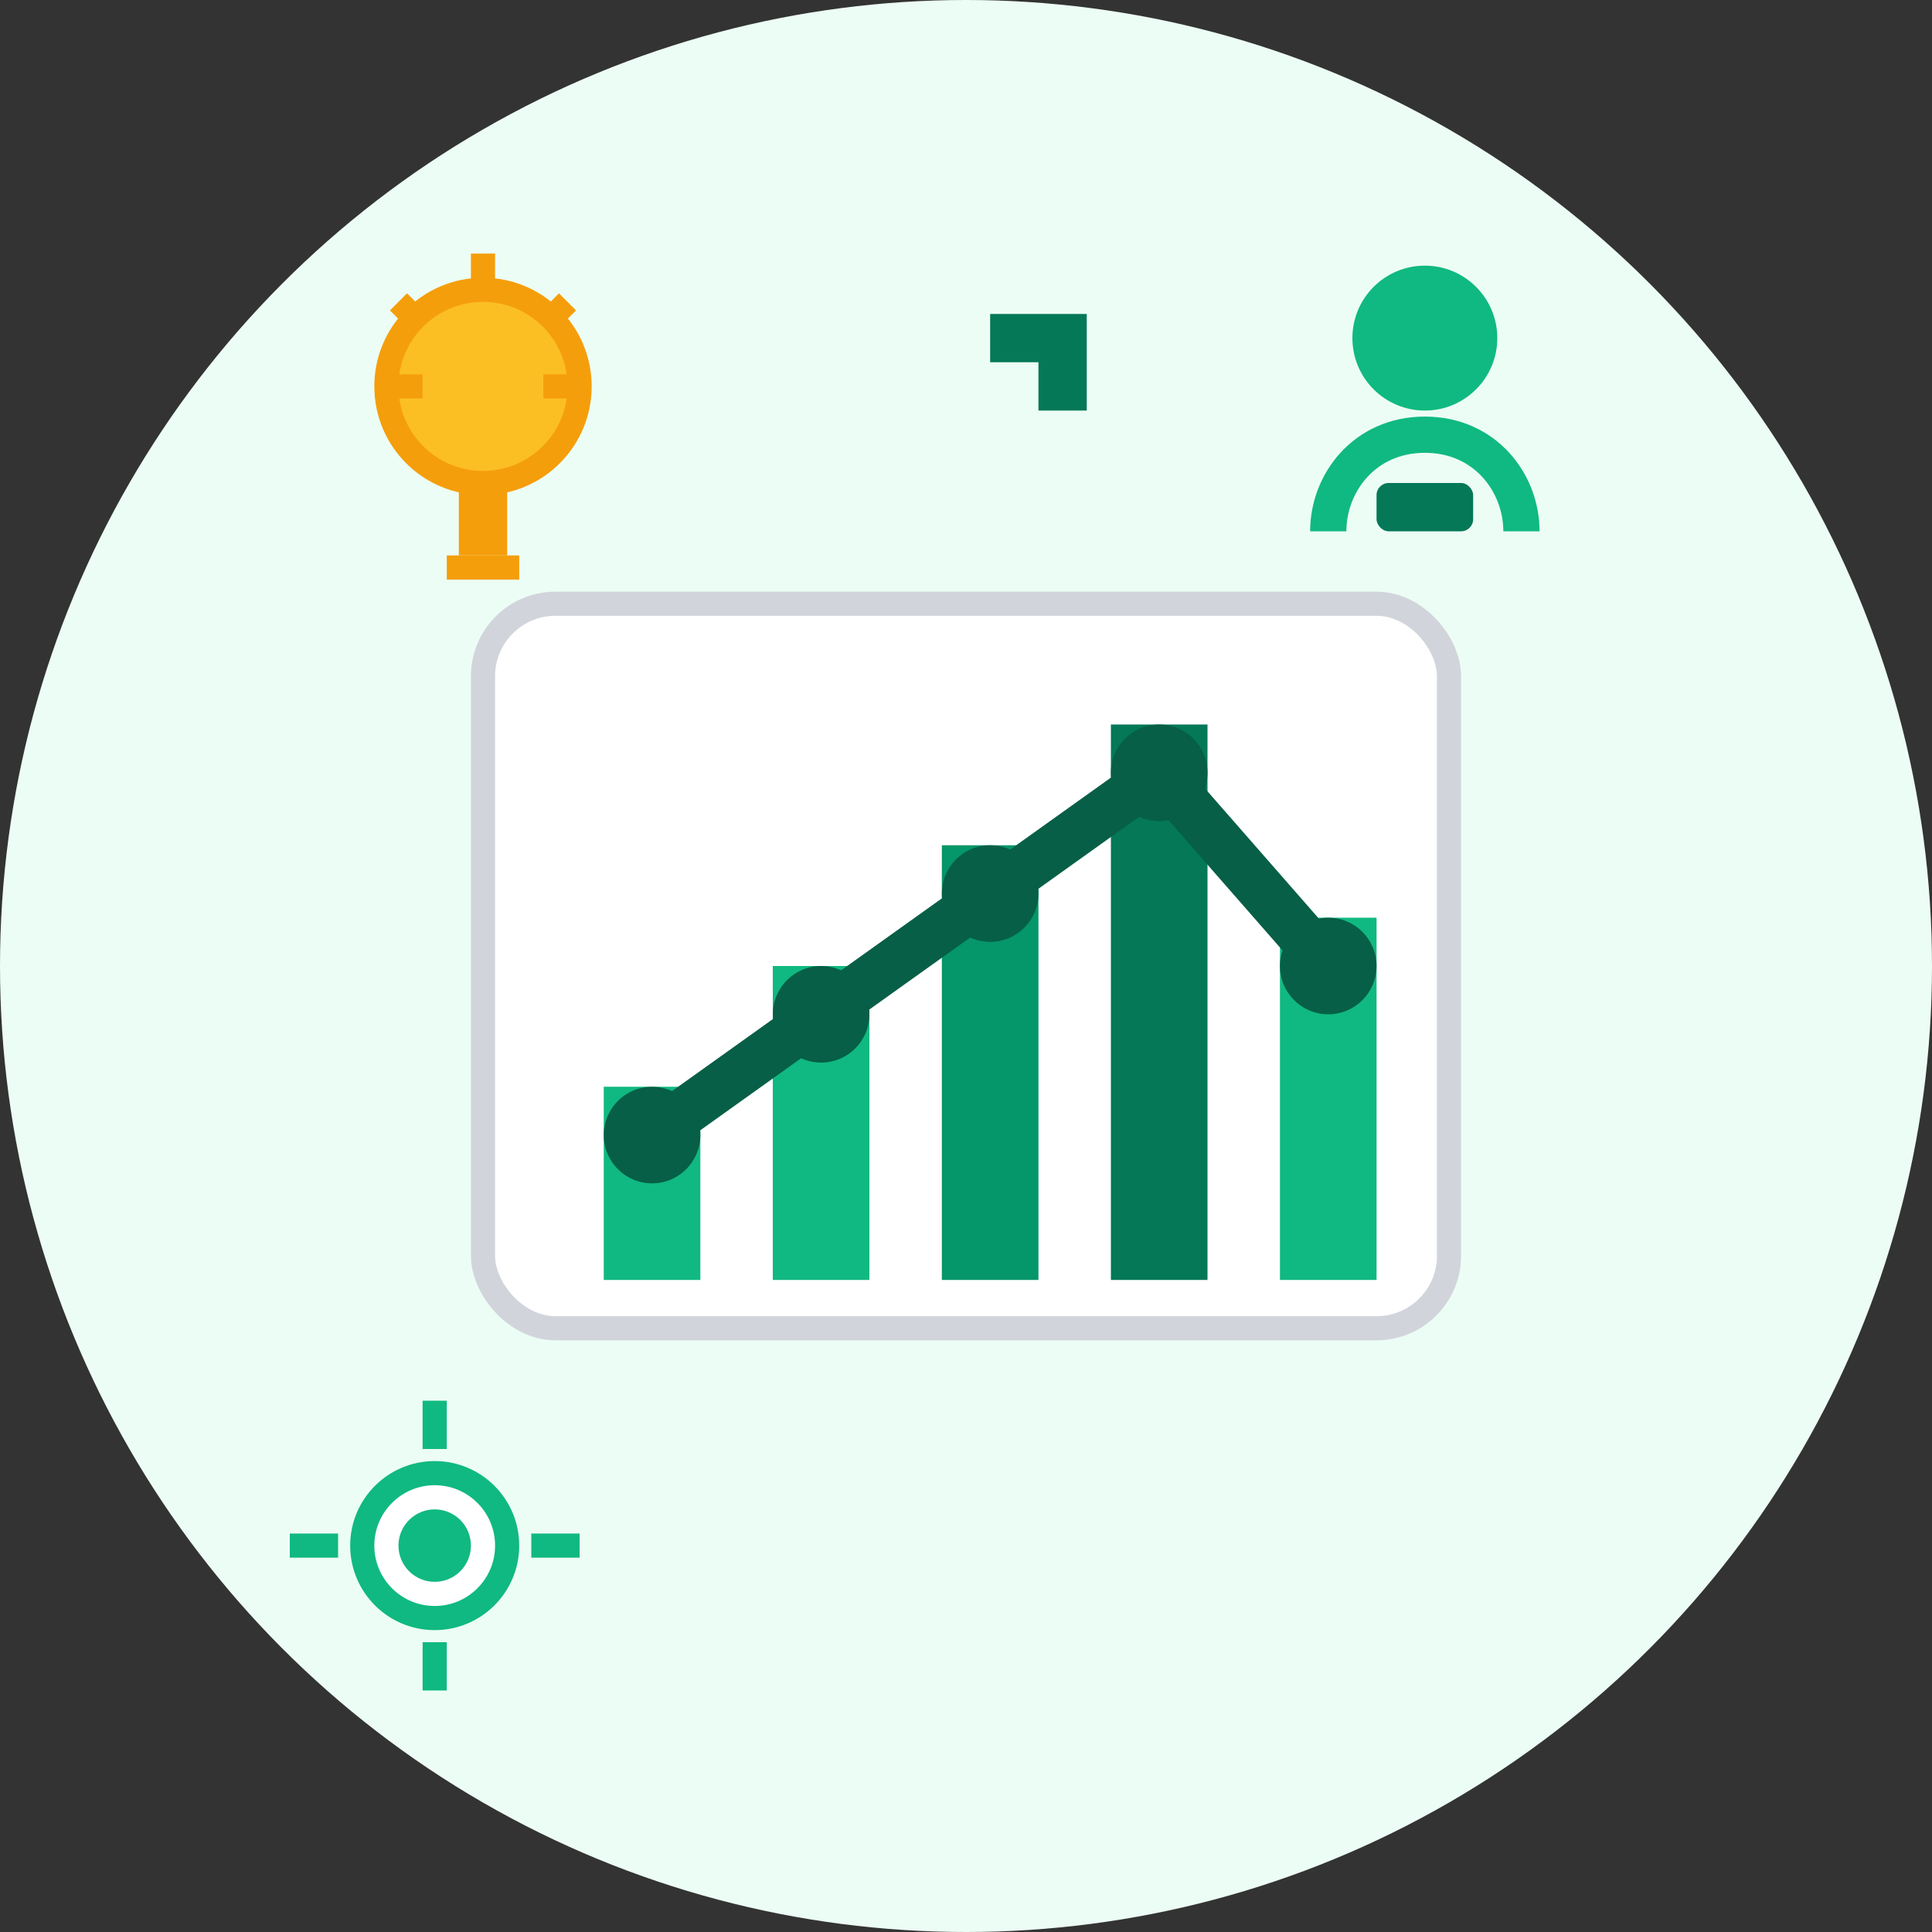 <svg width="80" height="80" viewBox="0 0 80 80" fill="none" xmlns="http://www.w3.org/2000/svg">
    <rect x="0" y="0" width="80" height="80" fill="#333333" stroke="none"/>
    <!-- Background Circle -->
    <circle cx="40" cy="40" r="40" fill="#ecfdf5"/>
    
    <!-- Main chart/graph background -->
    <rect x="20" y="25" width="40" height="30" fill="white" stroke="#d1d5db" rx="3"/>
    
    <!-- Bar chart -->
    <rect x="25" y="45" width="4" height="8" fill="#10b981"/>
    <rect x="32" y="40" width="4" height="13" fill="#10b981"/>
    <rect x="39" y="35" width="4" height="18" fill="#059669"/>
    <rect x="46" y="30" width="4" height="23" fill="#047857"/>
    <rect x="53" y="38" width="4" height="15" fill="#10b981"/>
    
    <!-- Trend line -->
    <path d="M27 47 L34 42 L41 37 L48 32 L55 40" stroke="#065f46" stroke-width="2" fill="none"/>
    <circle cx="27" cy="47" r="2" fill="#065f46"/>
    <circle cx="34" cy="42" r="2" fill="#065f46"/>
    <circle cx="41" cy="37" r="2" fill="#065f46"/>
    <circle cx="48" cy="32" r="2" fill="#065f46"/>
    <circle cx="55" cy="40" r="2" fill="#065f46"/>
    
    <!-- Lightbulb idea icon -->
    <g transform="translate(15, 10)">
        <circle cx="5" cy="6" r="4" fill="#fbbf24" stroke="#f59e0b"/>
        <rect x="4" y="10" width="2" height="3" fill="#f59e0b"/>
        <rect x="3.5" y="13" width="3" height="1" fill="#f59e0b"/>
        <!-- Light rays -->
        <path d="M1 6 L2.5 6" stroke="#f59e0b" stroke-width="1"/>
        <path d="M9 6 L7.5 6" stroke="#f59e0b" stroke-width="1"/>
        <path d="M5 2 L5 0.5" stroke="#f59e0b" stroke-width="1"/>
        <path d="M2.5 3.5 L1.5 2.5" stroke="#f59e0b" stroke-width="1"/>
        <path d="M7.5 3.5 L8.5 2.5" stroke="#f59e0b" stroke-width="1"/>
    </g>
    
    <!-- Consultant person icon -->
    <g transform="translate(55, 10)">
        <circle cx="4" cy="4" r="3" fill="#10b981"/>
        <path d="M0 12 C0 10 1.5 8 4 8 C6.5 8 8 10 8 12" stroke="#10b981" stroke-width="1.5" fill="none"/>
        <!-- Briefcase -->
        <rect x="2" y="10" width="4" height="2" rx="0.5" fill="#047857"/>
    </g>
    
    <!-- Growth arrow -->
    <g transform="translate(35, 15)">
        <path d="M0 8 L8 0 L6 0 L6 -2 L10 -2 L10 2 L8 2 L8 0" fill="#047857"/>
    </g>
    
    <!-- Strategy/gear icon -->
    <g transform="translate(12, 58)">
        <circle cx="6" cy="6" r="3" fill="white" stroke="#10b981" stroke-width="1"/>
        <circle cx="6" cy="6" r="1.5" fill="#10b981"/>
        <!-- Gear teeth -->
        <rect x="5.5" y="0" width="1" height="2" fill="#10b981"/>
        <rect x="10" y="5.5" width="2" height="1" fill="#10b981"/>
        <rect x="5.5" y="10" width="1" height="2" fill="#10b981"/>
        <rect x="0" y="5.5" width="2" height="1" fill="#10b981"/>
    </g>
</svg>
